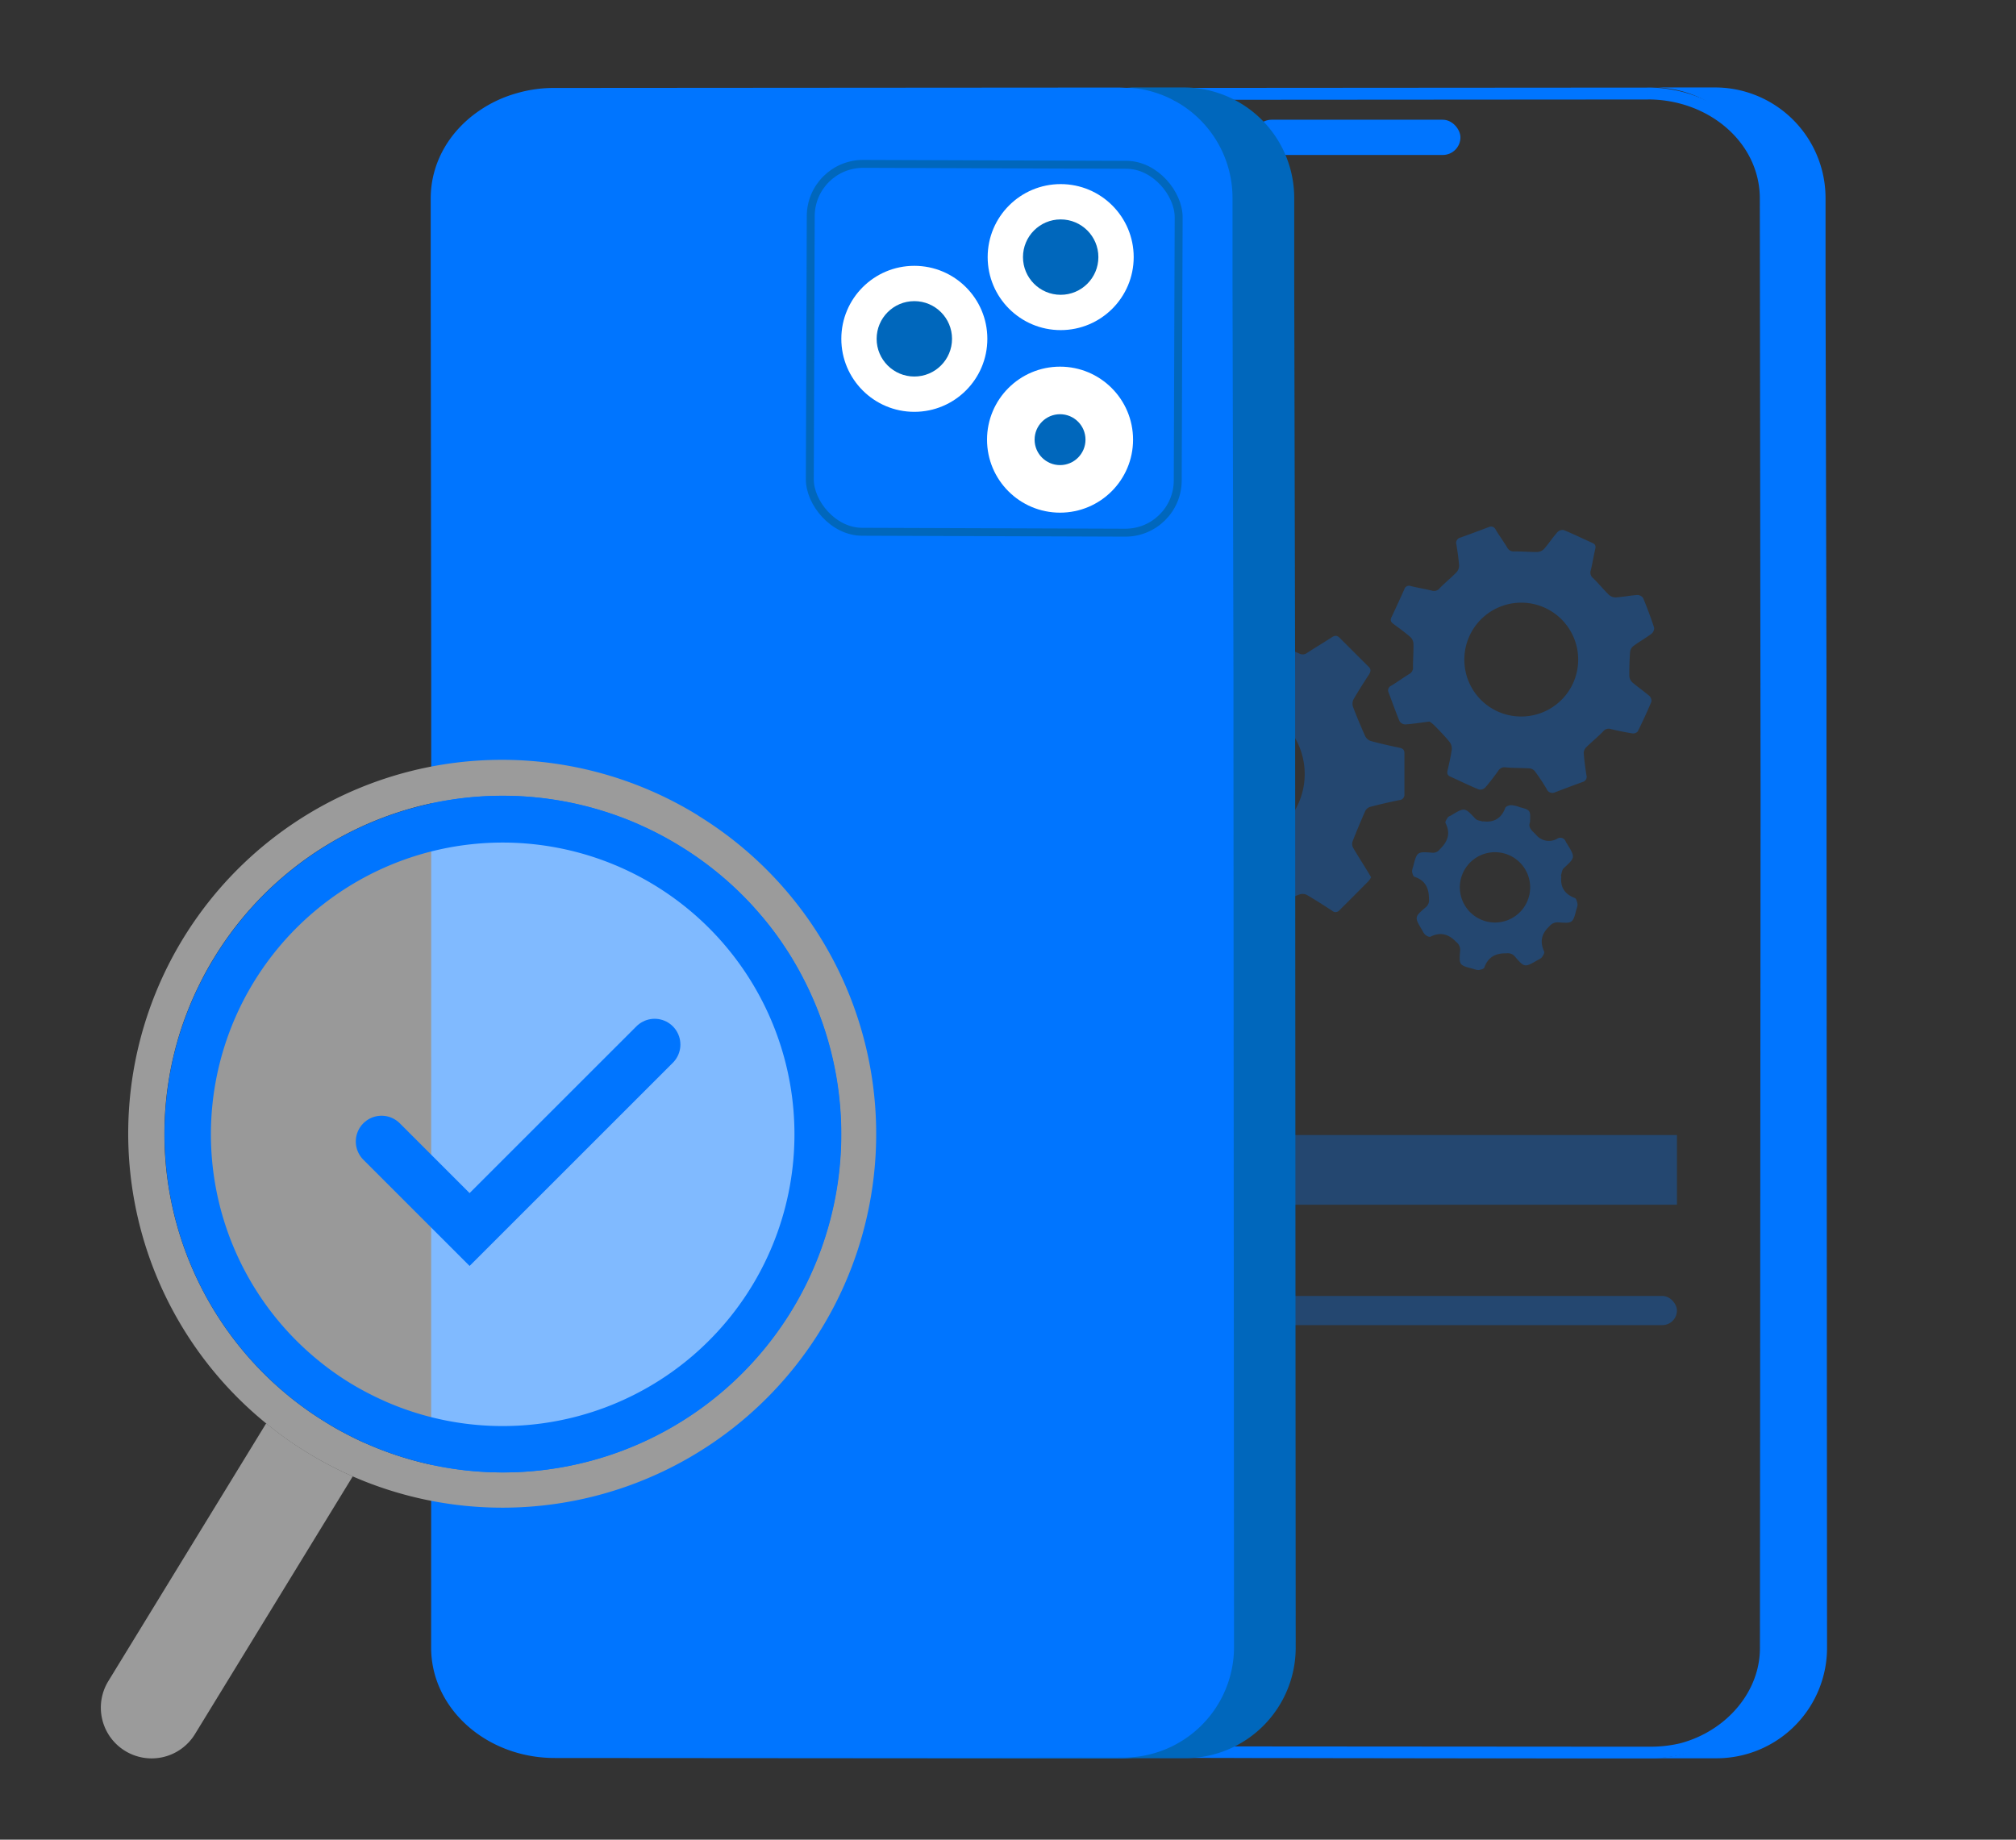 <svg id="Layer_3" data-name="Layer 3" xmlns="http://www.w3.org/2000/svg" viewBox="0 0 508.6 464.17"><rect x="0" y="0" width="508.6" height="464.17" fill="#333333" stroke="none"/><path d="M415.75,22.09v3c13.56,0,25.22,8.52,27.72,20.25a22.17,22.17,0,0,1,.5,4.59l.19,151.37L444,415.71a22,22,0,0,1-1.11,7c-2.69,8.2-10,14.76-19,17.14a32.34,32.34,0,0,1-8.06.85H398.88l-124.8-.09H274c-15.54,0-28.19-11.14-28.21-24.84l.06-228.05v-3.43l0-3.45V171.3l-.13-99.75V50.1c0-7.65,3.89-14.77,10.73-19.53a29.14,29.14,0,0,1,8.68-4.13,31,31,0,0,1,8.4-1.24h.38l141.84-.1,0-3m0,0h-.05l-141.82.1h-.41a33.56,33.56,0,0,0-9.21,1.37,32,32,0,0,0-9.55,4.54c-7.32,5.1-12,13-12,22V71.55l.13,99.76v9.48l0,3.46v3.43l-.06,228c0,15.39,14,27.84,31.21,27.84h.05l124.79.09h16.92a35.35,35.35,0,0,0,8.82-.95c10.18-2.67,18.14-10,21.12-19.11a25,25,0,0,0,1.26-7.88l.17-214.41L447,49.93a25.68,25.68,0,0,0-.56-5.22C443.66,31.83,431,22.09,415.75,22.09Z" style="fill:#0075ff"/><path d="M460.79,187.45v-6.89l0-6.74v-2.74l-.24-99.76,0-12.94,0-8.5a27.9,27.9,0,0,0-19.34-26.47,27.48,27.48,0,0,0-8.59-1.34l-15.2,0a27.32,27.32,0,0,1,8.22,1.34A27.87,27.87,0,0,1,444.9,49.91l0,8.5,0,12.94.24,99.75v2.75l0,6.74v6.89l.13,228a27.87,27.87,0,0,1-27.8,28l-113.69.15,8.87,0H433.12a27.88,27.88,0,0,0,27.81-28Z" style="fill:#0075ff"/><rect x="316.35" y="30.21" width="52.09" height="8.89" rx="4.45" style="fill:#0075ff"/><g style="opacity:0.3"><path d="M345.89,221.35a4.86,4.86,0,0,1-.57.89c-2.47,2.49-4.95,5-7.42,7.44a1.26,1.26,0,0,1-1.84.1c-2.1-1.37-4.22-2.72-6.4-4a2.44,2.44,0,0,0-1.84-.09c-2.43.93-4.8,2-7.23,2.94-.78.3-1.24.6-1.41,1.48-.49,2.41-1.13,4.79-1.63,7.19-.17.87-.52,1.36-1.44,1.36H305.75c-.9,0-1.27-.47-1.45-1.35-.49-2.4-1.13-4.78-1.62-7.18a1.82,1.82,0,0,0-1.41-1.49c-2.43-.93-4.8-2-7.23-2.94a2.46,2.46,0,0,0-1.85.07c-2.17,1.24-4.29,2.59-6.38,4-.7.46-1.23.54-1.85-.08q-3.69-3.72-7.43-7.42c-.61-.62-.5-1.16,0-1.85,1.37-2.1,2.72-4.22,4-6.39a2.54,2.54,0,0,0,.06-1.86c-.93-2.43-2-4.79-2.94-7.22a1.85,1.85,0,0,0-1.51-1.4c-2.45-.52-4.9-1.07-7.31-1.72a1.83,1.83,0,0,1-1.13-1.21c-.09-3.5-.06-7-.07-10.51,0-.92.51-1.25,1.38-1.42,2.35-.48,4.68-1.12,7-1.6a1.93,1.93,0,0,0,1.63-1.46c.9-2.44,2-4.8,2.92-7.23a2.39,2.39,0,0,0-.09-1.84c-1.24-2.18-2.58-4.3-4-6.39a1.25,1.25,0,0,1,.12-1.84q3.72-3.69,7.43-7.42a1.18,1.18,0,0,1,1.71-.12c2.11,1.36,4.26,2.65,6.36,4a1.81,1.81,0,0,0,2,.12c2.36-1.09,4.77-2.07,7.2-3a1.85,1.85,0,0,0,1.37-1.53c.5-2.41,1.15-4.78,1.63-7.19a1.36,1.36,0,0,1,1.49-1.3q5.18,0,10.36,0c.82,0,1.19.41,1.36,1.25.5,2.46,1.06,4.91,1.72,7.32a2.5,2.5,0,0,0,1.27,1.37c2.37,1.07,4.82,2,7.18,3a1.84,1.84,0,0,0,2.05-.07c2.05-1.35,4.17-2.59,6.23-3.94.74-.49,1.31-.58,2,.09q3.65,3.67,7.33,7.31c.68.68.54,1.25.07,2-1.34,2.06-2.67,4.13-3.89,6.26a2.49,2.49,0,0,0-.12,1.86q1.41,3.71,3.05,7.34a2.46,2.46,0,0,0,1.36,1.26c2.42.66,4.87,1.22,7.32,1.72.84.17,1.24.55,1.24,1.37,0,3.46,0,6.91,0,10.36a1.36,1.36,0,0,1-1.31,1.49q-3.69.75-7.33,1.7a2.12,2.12,0,0,0-1.22,1q-1.71,3.84-3.23,7.76a2.06,2.06,0,0,0,.16,1.59c1.3,2.2,2.69,4.35,4,6.52C345.59,220.79,345.73,221.06,345.89,221.35Zm-35.05-7.83a18.22,18.22,0,1,0-18.13-18.25A18.2,18.2,0,0,0,310.84,213.52Z" style="fill:#0075ff"/><path d="M360.63,182.06c-2.41.3-4.24.6-6.09.72a1.8,1.8,0,0,1-1.45-.79c-1-2.4-1.86-4.86-2.78-7.29A1.26,1.26,0,0,1,351,173c1.54-.94,3-2,4.54-2.95a1.8,1.8,0,0,0,.93-1.83c0-1.89.16-3.8.12-5.69a2.52,2.52,0,0,0-.7-1.72c-1.35-1.19-2.81-2.25-4.27-3.32-.64-.47-1-.92-.58-1.75q1.67-3.53,3.25-7.08a1.24,1.24,0,0,1,1.67-.78c1.75.43,3.54.72,5.29,1.14a1.82,1.82,0,0,0,2-.65c1.32-1.36,2.81-2.56,4.14-3.92a2.52,2.52,0,0,0,.71-1.71c-.12-1.8-.39-3.59-.68-5.37a1.36,1.36,0,0,1,1-1.73c2.4-.86,4.79-1.75,7.17-2.65a1.27,1.27,0,0,1,1.74.65c.94,1.54,2,3,2.94,4.55a1.77,1.77,0,0,0,1.82.93c1.9,0,3.8.17,5.7.15a2.51,2.51,0,0,0,1.7-.72c1.23-1.39,2.26-3,3.47-4.34a1.78,1.78,0,0,1,1.57-.46c2.45,1,4.83,2.17,7.25,3.26.74.33.84.82.66,1.57-.42,1.76-.68,3.55-1.11,5.3a1.78,1.78,0,0,0,.59,2c1.37,1.32,2.57,2.81,3.92,4.14a2.53,2.53,0,0,0,1.71.72c1.85-.12,3.68-.49,5.52-.62a1.81,1.81,0,0,1,1.47.78c1,2.44,1.94,4.93,2.76,7.45a1.81,1.81,0,0,1-.64,1.54c-1.48,1.11-3.1,2-4.6,3.13a2.17,2.17,0,0,0-.81,1.39q-.23,3.06-.2,6.14a2.4,2.4,0,0,0,.72,1.58c1.4,1.21,2.94,2.26,4.35,3.47a1.69,1.69,0,0,1,.5,1.44q-1.6,3.81-3.44,7.5a1.54,1.54,0,0,1-1.3.51q-2.74-.43-5.45-1.09a1.77,1.77,0,0,0-2,.6c-1.36,1.4-2.88,2.63-4.27,4a2.14,2.14,0,0,0-.61,1.47c.14,1.85.39,3.69.67,5.53a1.35,1.35,0,0,1-.94,1.74c-2.3.83-4.59,1.7-6.89,2.57a1.57,1.57,0,0,1-2.21-.81c-.9-1.56-1.92-3.06-3-4.52a2,2,0,0,0-1.31-.67c-2-.13-4-.07-6-.25a1.78,1.78,0,0,0-1.87.85c-1.06,1.46-2.14,2.91-3.33,4.26a1.78,1.78,0,0,1-1.57.47c-2.45-1-4.83-2.18-7.25-3.27-.74-.34-.82-.84-.65-1.58.4-1.75.82-3.52,1.06-5.3a2.81,2.81,0,0,0-.61-1.91c-1.17-1.43-2.46-2.76-3.76-4.08A7.05,7.05,0,0,0,360.63,182.06Zm23.22-1.28a14.36,14.36,0,1,0-14.42-14.1A14.31,14.31,0,0,0,383.85,180.78Z" style="fill:#0075ff"/><path d="M386,207.44c-.55,1.37.46,2.11,1.52,3.18a4.19,4.19,0,0,0,5.32,1,1.44,1.44,0,0,1,2.19.78,3.94,3.94,0,0,0,.32.51c2.1,3.46,2.08,3.43-.87,6.17-.4.38-.47,1.14-.66,1.74,0,.13.07.3.06.44-.25,2.68.94,4.38,3.44,5.33.38.14.56,1,.67,1.53a3,3,0,0,1-.25,1.17c-.93,3.66-.93,3.69-4.63,3.43a2.65,2.65,0,0,0-2.24,1c-2,1.89-2.44,3.88-1.31,6.36.16.34-.26,1-.56,1.45a2.91,2.91,0,0,1-1,.66c-3.35,1.95-3.38,2-5.89-.93a2.28,2.28,0,0,0-2.06-.72c-2.74-.07-4.63.91-5.58,3.59-.13.34-.91.54-1.42.62a3.67,3.67,0,0,1-1.31-.28c-3.64-.93-3.68-.94-3.37-4.67a2.47,2.47,0,0,0-1-2.13c-1.91-2-3.94-2.6-6.49-1.33-.3.15-1-.21-1.33-.5a3.71,3.71,0,0,1-.74-1.11c-2-3.32-2-3.34.85-5.8a2.23,2.23,0,0,0,.85-2c0-2.76-.85-4.78-3.66-5.7-.32-.1-.53-.83-.61-1.29a3.14,3.14,0,0,1,.24-1.17c1-3.9,1-3.93,4.92-3.62a2.1,2.1,0,0,0,1.84-.87c2-1.93,2.77-4,1.44-6.61-.15-.29.25-.94.52-1.34s.57-.4.86-.58c3.47-2.1,3.44-2.08,6.18.84.38.41,1.15.47,1.75.67.12,0,.29-.07.44,0,2.68.25,4.39-.93,5.33-3.44.14-.38,1-.68,1.52-.67a7.78,7.78,0,0,1,2.18.52C386.12,204.4,386.12,204.41,386,207.44Zm-8.88,25.32a8.87,8.87,0,1,0-8.83-8.95A8.89,8.89,0,0,0,377.1,232.76Z" style="fill:#0075ff"/></g><rect x="266.8" y="286.38" width="156.26" height="17.58" style="fill:#0075ff;opacity:0.3"/><rect x="266.8" y="326.98" width="156.26" height="7.36" rx="3.68" style="fill:#0075ff;opacity:0.3"/><rect x="266.8" y="326.98" width="44.49" height="7.36" rx="3.68" style="fill:#9b9b9b"/><path d="M108.77,415.72c0,15.4,14,27.87,31.26,27.84l124.8.09h16.91a35.48,35.48,0,0,0,8.83-.95c10.18-2.67,18.13-10,21.11-19.11a24.68,24.68,0,0,0,1.26-7.88l.17-214.41-.19-151.37a25.68,25.68,0,0,0-.56-5.22c-2.75-12.89-15.46-22.64-30.7-22.62l-141.82.1h-.42a33.43,33.43,0,0,0-9.2,1.37,31.93,31.93,0,0,0-9.56,4.54c-7.32,5.1-12,13-12,22V71.55l.13,99.76v16.37Z" style="fill:#0075ff"/><path d="M326.74,187.45v-6.89l0-6.74v-2.74l-.23-99.76,0-12.94,0-8.5a27.9,27.9,0,0,0-19.34-26.47,27.48,27.48,0,0,0-8.59-1.34l-15.2,0a27.32,27.32,0,0,1,8.22,1.34,27.87,27.87,0,0,1,19.34,26.47l0,8.5,0,12.94.24,99.75v2.75l0,6.74v6.89l.14,228a27.88,27.88,0,0,1-27.81,28l-113.69.15,8.87,0H299.07a27.88,27.88,0,0,0,27.81-28Z" style="fill:#0067bc"/><circle cx="267.59" cy="64.87" r="18.42" style="fill:#fff"/><circle cx="267.43" cy="110.93" r="18.42" style="fill:#fff"/><circle cx="230.67" cy="85.49" r="18.42" style="fill:#fff"/><circle cx="267.59" cy="64.87" r="9.51" style="fill:#0067bc"/><circle cx="230.67" cy="85.49" r="9.51" style="fill:#0067bc"/><circle cx="267.43" cy="110.93" r="6.42" style="fill:#0067bc"/><g style="opacity:0.5"><circle cx="126.86" cy="286.15" r="78.33" style="fill:#fff"/></g><path d="M176.11,205.74a94.28,94.28,0,0,0-109,153.37c.44.37.89.73,1.34,1.08a89.43,89.43,0,0,0,9.13,6.36,92.78,92.78,0,0,0,9.81,5.25l1.58.7a94.29,94.29,0,0,0,87.09-166.76Zm-84,158.37c-1.26-.55-2.51-1.15-3.74-1.78-.83-.42-1.64-.85-2.46-1.29s-1.63-.91-2.43-1.39c0,0,0,0,0,0l-1.2-.73c-1.61-1-3.18-2-4.68-3.07s-3-2.19-4.42-3.34a85.39,85.39,0,0,1-27.77-92c.44-1.38.91-2.77,1.44-4.15h0c.68-1.84,1.44-3.66,2.26-5.47.41-.9.84-1.79,1.29-2.69q1.65-3.36,3.66-6.62a85.24,85.24,0,0,1,98.38-36.86c1.39.44,2.79.91,4.16,1.43q2.76,1,5.48,2.27c.9.41,1.8.84,2.7,1.28q3.36,1.67,6.62,3.66A85.39,85.39,0,0,1,187,225.55c1.31,1.3,2.58,2.63,3.78,4s2.39,2.76,3.5,4.19v0c1.12,1.44,2.19,2.89,3.19,4.39s2,3,2.9,4.58c.78,1.31,1.51,2.64,2.21,4A85.34,85.34,0,0,1,92.15,364.11Z" style="fill:#9b9b9b"/><path d="M208.05,259.87a86,86,0,0,0-5.5-13.15c-.7-1.34-1.43-2.67-2.21-4q-1.38-2.34-2.9-4.58t-3.19-4.39v0q-1.68-2.15-3.5-4.19c-1.2-1.38-2.47-2.71-3.78-4a85.21,85.21,0,0,0-15.53-12.15c-2.17-1.34-4.38-2.56-6.62-3.68-.9-.44-1.8-.87-2.7-1.28-1.82-.82-3.64-1.58-5.48-2.27-1.37-.51-2.76-1-4.16-1.43A85.19,85.19,0,0,0,54.1,241.6q-2,3.26-3.67,6.62c-.45.9-.88,1.79-1.29,2.69-.82,1.81-1.58,3.64-2.26,5.47h0c-.52,1.38-1,2.77-1.44,4.15a85.39,85.39,0,0,0,27.77,92c1.42,1.15,2.9,2.27,4.42,3.34s3.07,2.09,4.67,3.08l1.21.72s0,0,0,0c.8.48,1.6.94,2.43,1.39s1.63.87,2.46,1.29c1.23.63,2.48,1.23,3.74,1.78a85.34,85.34,0,0,0,115.9-104.24ZM96.89,353.44A75.81,75.81,0,0,1,88.4,349a71.78,71.78,0,0,1-7.85-5.55,73.61,73.61,0,1,1,16.34,10Z" style="fill:#0075ff"/><path d="M89,372.49,49.18,437.54a12.81,12.81,0,0,1-17.62,4.23h0a12.8,12.8,0,0,1-4.23-17.61l39.83-65.05c.44.37.89.73,1.34,1.08a91,91,0,0,0,9.13,6.36,92.78,92.78,0,0,0,9.81,5.25Z" style="fill:#9b9b9b"/><polyline points="165.15 263.55 118.47 310.22 96.26 288.01" style="fill:none;stroke:#0075ff;stroke-linecap:round;stroke-miterlimit:10;stroke-width:13px"/><rect x="204.42" y="41.46" width="92.82" height="92.82" rx="13.21" transform="translate(501.35 176.62) rotate(-179.8)" style="fill:none;stroke:#0067bc;stroke-miterlimit:10;stroke-width:2px"/></svg>